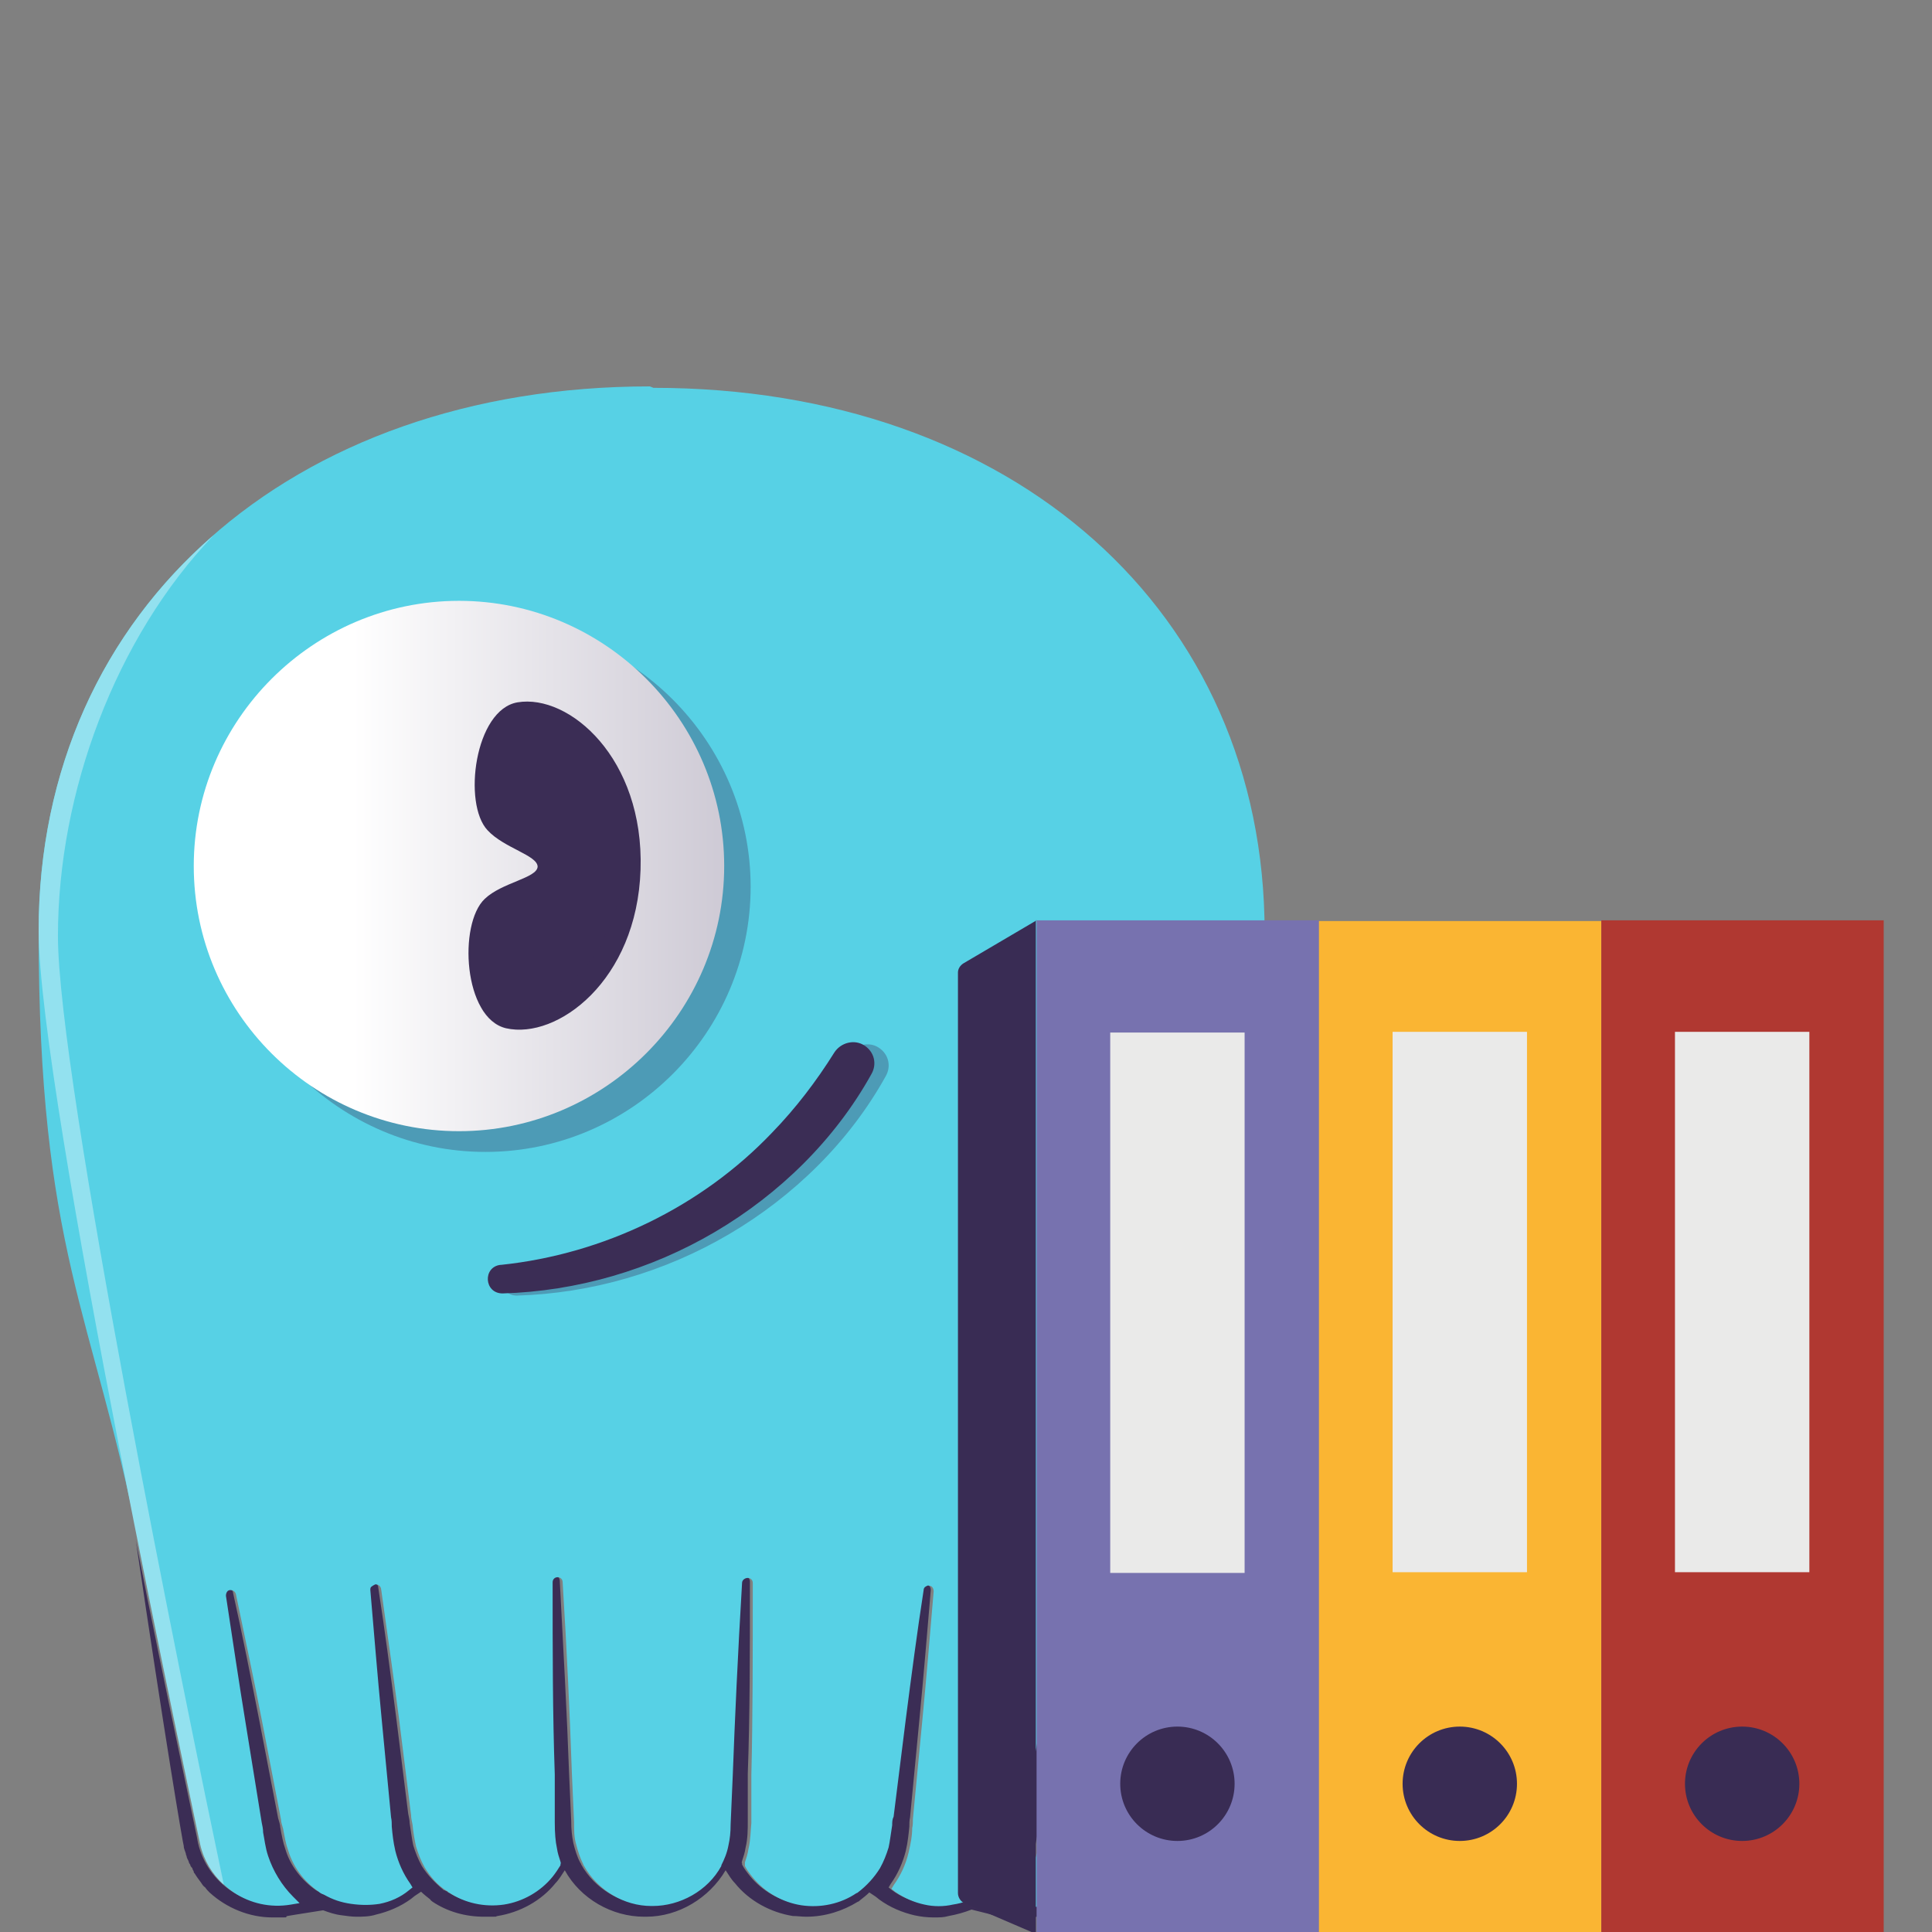 <svg width="200" height="200" viewBox="0 0 200 200" fill="none" xmlns="http://www.w3.org/2000/svg">
<rect x="0" y="0" width="200" height="200" fill="#808080" stroke="none"/>
<g clip-path="url(#clip0_94_75)">
<path d="M113.893 190.871C113.079 194.645 109.675 197.234 105.975 197.234C102.275 197.234 105.087 197.234 104.643 197.16L103.829 196.938L104.421 196.346C105.605 195.163 106.493 193.683 106.937 192.055C107.159 191.167 107.307 190.353 107.455 189.613C107.455 189.243 107.529 188.947 107.603 188.577L109.231 178.514C109.971 174.001 110.637 169.487 111.303 165.122C111.303 164.826 111.155 164.604 110.859 164.53C110.563 164.53 110.267 164.678 110.193 164.974C109.305 169.265 108.343 173.705 107.455 178.292L105.531 188.281C105.531 188.577 105.383 188.947 105.383 189.243C105.235 190.057 105.087 190.871 104.865 191.463C104.347 193.165 103.237 194.719 101.683 195.754C101.535 195.902 101.387 195.976 101.165 196.05C100.277 196.568 99.389 196.864 98.353 197.012C97.391 197.16 96.355 197.16 95.393 197.012C94.357 196.79 93.247 196.346 92.359 195.68L91.989 195.385L92.211 195.015C92.951 193.979 93.469 192.795 93.765 191.611C93.987 190.649 94.061 189.835 94.135 189.095C94.135 188.799 94.135 188.429 94.209 188.133L95.171 178.07C95.615 173.483 95.985 168.969 96.355 164.604C96.355 164.308 96.207 164.086 95.911 164.012C95.763 164.012 95.615 164.012 95.541 164.086C95.393 164.16 95.319 164.308 95.319 164.456C94.727 168.747 94.061 173.261 93.469 177.848L92.211 187.911C92.211 188.207 92.136 188.503 92.062 188.799C91.989 189.613 91.841 190.427 91.692 191.093C91.544 191.833 91.249 192.573 90.805 193.239C90.213 194.201 89.472 195.089 88.51 195.68C88.51 195.754 88.436 195.828 88.362 195.828C86.734 196.938 84.662 197.382 82.664 197.086C80.74 196.79 78.89 195.754 77.632 194.201C77.336 193.831 77.04 193.461 76.818 193.017V192.869C76.744 192.869 76.818 192.647 76.818 192.647C76.966 192.203 77.114 191.759 77.188 191.241C77.41 190.353 77.41 189.317 77.41 188.577V183.62C77.632 177.626 77.632 171.115 77.632 163.716C77.632 163.42 77.41 163.198 77.114 163.198C76.818 163.198 76.596 163.42 76.522 163.716C76.078 171.115 75.782 177.626 75.56 183.62L75.338 188.725C75.338 189.613 75.338 190.205 75.116 190.871C74.894 191.685 74.672 192.351 74.376 192.943C74.376 192.943 74.376 192.943 74.376 193.017C72.97 195.606 70.084 197.234 67.272 197.16H67.124C64.312 197.16 61.574 195.532 60.167 193.017C60.167 193.017 60.167 192.943 60.093 192.869C59.724 192.203 59.502 191.389 59.353 190.797C59.206 190.057 59.132 189.391 59.132 188.503L58.91 183.546C58.688 177.256 58.318 170.745 57.947 163.642C57.947 163.346 57.725 163.124 57.429 163.124C57.133 163.124 56.911 163.346 56.911 163.642C56.911 170.745 56.911 177.256 57.059 183.546V188.503C57.133 189.613 57.208 190.427 57.355 191.167C57.504 191.685 57.578 192.129 57.725 192.573V192.795V192.943C57.504 193.387 57.207 193.757 56.911 194.127C55.653 195.68 53.803 196.716 51.879 197.012C49.881 197.308 47.809 196.864 46.181 195.754C46.181 195.754 46.107 195.754 46.033 195.68H45.959C45.071 194.941 44.257 194.127 43.665 193.165C43.295 192.499 42.999 191.759 42.777 191.019C42.629 190.353 42.555 189.613 42.407 188.725C42.407 188.429 42.333 188.133 42.259 187.763L41.001 177.7C40.409 173.113 39.817 168.599 39.151 164.308C39.151 164.012 38.855 163.864 38.559 163.864C38.411 163.864 38.263 163.938 38.189 164.086C38.115 164.16 38.041 164.308 38.041 164.456C38.411 168.747 38.781 173.335 39.225 177.922L40.187 187.985C40.187 188.281 40.187 188.651 40.261 188.947C40.261 189.761 40.409 190.501 40.631 191.463C40.927 192.647 41.445 193.831 42.185 194.867L42.407 195.237L42.037 195.533C41.075 196.198 40.039 196.716 39.003 196.938C38.041 197.16 37.005 197.16 36.043 196.938C35.081 196.79 34.119 196.42 33.231 195.976C33.083 195.902 32.861 195.754 32.713 195.68C31.233 194.645 30.049 193.165 29.531 191.389C29.309 190.797 29.161 189.983 29.013 189.169C29.013 188.873 28.865 188.503 28.791 188.207L26.866 178.218C25.979 173.705 25.09 169.191 24.128 164.9C24.128 164.604 23.832 164.456 23.536 164.456C23.24 164.456 23.018 164.752 23.092 165.048C23.758 169.413 24.424 173.927 25.164 178.44L26.793 188.503C26.793 188.873 26.941 189.169 26.941 189.539C27.088 190.279 27.163 191.093 27.459 191.981C27.902 193.535 28.791 195.015 30.049 196.198L30.715 196.864L29.827 197.012C25.534 197.752 21.464 194.941 20.502 190.797C20.502 190.501 17.468 176.664 14.064 159.498C17.024 179.624 18.948 190.945 19.022 191.093C19.022 191.389 19.17 191.611 19.244 191.907C19.244 191.907 19.244 192.055 19.318 192.129C19.318 192.351 19.466 192.499 19.54 192.721C19.54 192.795 19.614 192.943 19.688 193.017C19.688 193.165 19.836 193.313 19.91 193.387C19.91 193.535 20.058 193.683 20.058 193.757C20.058 193.757 20.058 193.905 20.132 193.905C20.354 194.275 20.576 194.571 20.798 194.867C20.946 195.089 21.02 195.237 21.242 195.385C21.39 195.606 21.538 195.754 21.686 195.902C23.462 197.53 25.831 198.492 28.198 198.492C30.567 198.492 29.235 198.492 29.753 198.344L30.641 198.196L33.453 197.752C34.045 197.974 34.711 198.196 35.377 198.27C35.895 198.344 36.413 198.418 36.931 198.418C37.449 198.418 38.263 198.418 38.929 198.196C40.187 197.9 41.445 197.382 42.555 196.568L42.925 196.272L43.591 195.828C43.887 196.124 44.183 196.346 44.553 196.642C44.553 196.716 44.701 196.79 44.775 196.864C46.329 197.9 48.179 198.418 50.103 198.418C52.027 198.418 51.065 198.418 51.509 198.344C53.803 197.974 56.023 196.79 57.504 194.941C57.873 194.571 58.169 194.053 58.465 193.609C60.093 196.568 63.35 198.418 66.68 198.418H66.754H66.902C70.232 198.418 73.414 196.494 75.116 193.609C75.412 194.053 75.708 194.571 76.078 194.941C77.558 196.79 79.778 197.974 82.072 198.344C82.516 198.344 82.96 198.418 83.478 198.418C85.402 198.418 87.252 197.826 88.806 196.864C88.88 196.864 88.954 196.79 89.028 196.716C89.398 196.42 89.695 196.198 89.99 195.902L90.656 196.346L91.026 196.642C92.136 197.456 93.395 197.974 94.653 198.27C95.319 198.418 95.985 198.492 96.651 198.492C97.317 198.492 97.687 198.492 98.205 198.344C99.019 198.196 99.833 197.974 100.573 197.678L102.941 198.27L103.755 198.492C104.273 198.566 104.791 198.64 105.309 198.64C109.749 198.64 113.745 195.459 114.707 191.093C114.707 190.871 116.705 179.106 119.887 158.462C116.409 175.998 113.375 190.353 113.301 190.723L113.893 190.871Z" fill="#3B2D55"/>
<path d="M67.272 40C30.049 40 4 63.234 4 96.382C4 129.531 9.624 135.821 14.36 159.646C17.764 176.812 20.724 190.649 20.799 190.945C21.761 195.163 25.831 197.9 30.123 197.16L31.011 197.012L30.345 196.347C29.161 195.163 28.273 193.683 27.755 192.129C27.459 191.241 27.385 190.427 27.237 189.687C27.237 189.317 27.163 189.021 27.089 188.651L25.461 178.588C24.721 174.075 24.055 169.561 23.389 165.196C23.389 164.9 23.537 164.604 23.833 164.604C24.129 164.604 24.351 164.752 24.425 165.048C25.313 169.339 26.275 173.779 27.163 178.366L29.087 188.355C29.087 188.651 29.235 189.021 29.309 189.317C29.457 190.131 29.605 190.945 29.827 191.537C30.345 193.239 31.455 194.793 33.009 195.829C33.157 195.977 33.305 196.051 33.527 196.125C34.415 196.642 35.303 196.938 36.339 197.086C37.375 197.234 38.337 197.234 39.299 197.086C40.409 196.864 41.445 196.421 42.333 195.681L42.703 195.385L42.481 195.015C41.741 193.979 41.223 192.795 40.927 191.611C40.705 190.649 40.631 189.909 40.557 189.095C40.557 188.799 40.557 188.429 40.483 188.133L39.521 178.07C39.077 173.483 38.707 168.895 38.337 164.604C38.337 164.456 38.337 164.308 38.485 164.234C38.559 164.16 38.707 164.086 38.855 164.012C39.151 164.012 39.373 164.16 39.447 164.456C40.039 168.747 40.705 173.261 41.297 177.848L42.555 187.911C42.555 188.207 42.629 188.503 42.703 188.873C42.777 189.687 42.925 190.501 43.073 191.167C43.295 191.907 43.591 192.647 43.961 193.313C44.553 194.275 45.293 195.163 46.255 195.755H46.329C46.329 195.829 46.403 195.903 46.477 195.903C48.105 197.012 50.177 197.456 52.175 197.16C54.1 196.864 55.95 195.829 57.208 194.275C57.504 193.905 57.8 193.461 58.022 193.091V192.943C58.096 192.943 58.022 192.721 58.022 192.721C57.874 192.277 57.726 191.833 57.652 191.315C57.504 190.649 57.43 189.761 57.43 188.651V183.694C57.208 177.404 57.208 170.893 57.208 163.79C57.208 163.494 57.43 163.272 57.726 163.272C58.022 163.272 58.244 163.494 58.244 163.79C58.688 170.893 58.984 177.404 59.206 183.694L59.428 188.651C59.428 189.539 59.428 190.205 59.65 190.945C59.798 191.537 60.02 192.277 60.39 193.017C60.39 193.017 60.39 193.091 60.464 193.165C61.87 195.681 64.608 197.308 67.42 197.308H67.568C70.38 197.308 73.266 195.755 74.672 193.165V193.091C74.968 192.499 75.264 191.833 75.412 191.019C75.56 190.353 75.634 189.687 75.634 188.873L75.856 183.768C76.078 177.848 76.374 171.337 76.818 163.864C76.818 163.568 77.114 163.346 77.41 163.346C77.706 163.346 77.928 163.568 77.928 163.864C77.928 171.337 77.928 177.848 77.78 183.768V188.725C77.706 189.391 77.706 190.501 77.484 191.389C77.41 191.907 77.262 192.351 77.114 192.795V193.017V193.165C77.336 193.609 77.632 193.979 77.928 194.349C79.186 195.903 81.036 196.938 82.96 197.234C84.959 197.53 87.031 197.086 88.659 195.977C88.659 195.977 88.733 195.977 88.807 195.903C89.695 195.237 90.509 194.349 91.101 193.387C91.471 192.721 91.767 191.981 91.989 191.241C92.137 190.575 92.211 189.835 92.359 188.947C92.359 188.651 92.359 188.355 92.507 188.059L93.765 177.996C94.357 173.409 94.949 168.895 95.615 164.604C95.615 164.456 95.689 164.308 95.837 164.234C95.985 164.16 96.059 164.086 96.207 164.16C96.503 164.16 96.651 164.456 96.651 164.752C96.281 169.117 95.911 173.631 95.467 178.218L94.505 188.281C94.505 188.577 94.505 188.947 94.431 189.243C94.431 190.057 94.283 190.797 94.061 191.759C93.765 193.017 93.247 194.127 92.507 195.163L92.285 195.533L92.655 195.829C93.617 196.495 94.653 196.938 95.689 197.16C96.651 197.382 97.687 197.382 98.649 197.16C99.685 197.012 100.573 196.643 101.461 196.199C101.609 196.125 101.831 195.977 101.979 195.903C103.533 194.867 104.643 193.387 105.161 191.611C105.309 191.019 105.531 190.205 105.679 189.391C105.679 189.095 105.827 188.725 105.827 188.429L107.751 178.44C108.639 173.927 109.527 169.413 110.489 165.122C110.489 164.826 110.859 164.678 111.155 164.678C111.451 164.678 111.599 164.974 111.599 165.27C110.933 169.635 110.267 174.149 109.527 178.662L107.899 188.725C107.899 189.095 107.751 189.391 107.751 189.761C107.603 190.501 107.529 191.315 107.233 192.203C106.789 193.757 105.901 195.237 104.717 196.495L104.125 197.086L104.939 197.308C105.383 197.382 105.827 197.456 106.271 197.456C109.971 197.456 113.375 194.867 114.189 191.093C114.189 190.723 117.298 176.443 120.776 158.832C125.438 135.155 130.914 105.632 130.914 96.53C130.914 63.308 104.865 40.148 67.642 40.148L67.272 40Z" fill="#57D1E5"/>
<path d="M50.251 64.344C35.081 64.344 22.797 76.7 22.797 91.795C22.797 106.889 35.155 119.246 50.251 119.246C65.348 119.246 77.706 106.889 77.706 91.795C77.706 76.7 65.348 64.344 50.251 64.344Z" fill="#4D9BB6"/>
<path d="M20.058 89.649C20.058 104.817 32.417 117.1 47.513 117.1C62.61 117.1 74.968 104.743 74.968 89.649C74.968 74.554 62.61 62.198 47.513 62.198C32.417 62.198 20.058 74.554 20.058 89.649Z" fill="url(#paint0_linear_94_75)"/>
<path d="M66.31 90.019C65.94 101.562 57.652 107.629 52.398 106.446C47.958 105.41 47.44 95.643 50.178 93.053C51.954 91.351 55.58 90.907 55.654 89.723C55.654 88.539 52.176 87.799 50.474 85.95C47.883 83.212 49.142 73.445 53.582 72.705C58.91 71.817 66.68 78.476 66.31 90.019Z" fill="#3B2D55"/>
<g opacity="0.1">
<path d="M60.834 75.442C63.202 78.476 64.904 82.842 64.682 88.317C64.312 99.86 56.024 105.927 50.769 104.744C50.399 104.67 50.103 104.522 49.807 104.374C50.399 105.41 51.287 106.223 52.324 106.445C57.578 107.703 65.792 101.562 66.236 90.019C66.458 83.36 63.942 78.328 60.76 75.442" fill="#3B2D55"/>
</g>
<path d="M22.131 55.39C10.66 65.305 4 79.586 4 96.382C4 113.179 20.576 190.131 20.724 190.945C21.095 192.573 21.983 194.053 23.167 195.089C19.023 175.407 5.998 111.699 5.998 96.9C5.998 82.102 11.918 66.045 22.131 55.39Z" fill="#93E1EF"/>
<path d="M53.359 131.159C63.942 130.049 74.08 125.166 81.406 117.47C83.848 114.955 85.995 112.143 87.845 109.183C88.511 108.147 89.917 107.777 90.953 108.443C91.989 109.109 92.285 110.367 91.693 111.403C87.919 118.21 82.146 123.834 75.486 127.755C68.826 131.677 61.204 133.897 53.508 134.119C51.583 134.119 51.435 131.381 53.285 131.159" fill="#4D9BB6"/>
<path d="M51.88 130.937C62.462 129.827 72.6 124.943 79.927 117.248C82.369 114.732 84.515 111.92 86.365 108.961C87.031 107.925 88.437 107.555 89.473 108.221C90.509 108.887 90.805 110.145 90.213 111.18C86.439 117.988 80.666 123.611 74.006 127.533C67.346 131.454 59.724 133.674 52.028 133.896C50.104 133.896 49.956 131.159 51.806 130.937" fill="#3B2D55"/>
<path d="M136.538 200.268V95.272H107.307V200.268H136.538Z" fill="#7772AF"/>
<path d="M128.842 162.828V106.889H114.93V162.828H128.842Z" fill="#EAEAE9"/>
<path d="M121.886 190.575C125.155 190.575 127.806 187.925 127.806 184.656C127.806 181.387 125.155 178.736 121.886 178.736C118.616 178.736 115.966 181.387 115.966 184.656C115.966 187.925 118.616 190.575 121.886 190.575Z" fill="#392C54"/>
<path d="M165.769 200.342V95.347H136.538V200.342H165.769Z" fill="#FAB533"/>
<path d="M158.073 162.754V106.815H144.161V162.754H158.073Z" fill="#EAEAE9"/>
<path d="M151.117 190.575C154.387 190.575 157.037 187.925 157.037 184.656C157.037 181.387 154.387 178.736 151.117 178.736C147.847 178.736 145.197 181.387 145.197 184.656C145.197 187.925 147.847 190.575 151.117 190.575Z" fill="#392C54"/>
<path d="M195 200.268V95.272H165.769V200.268H195Z" fill="#B03831"/>
<path d="M187.304 162.754V106.815H173.392V162.754H187.304Z" fill="#EAEAE9"/>
<path d="M180.348 190.575C183.617 190.575 186.268 187.925 186.268 184.656C186.268 181.387 183.617 178.736 180.348 178.736C177.078 178.736 174.428 181.387 174.428 184.656C174.428 187.925 177.078 190.575 180.348 190.575Z" fill="#392C54"/>
<path d="M107.307 95.272L99.759 99.712C99.389 99.934 99.167 100.304 99.167 100.674V195.977C99.167 196.42 99.463 196.864 99.833 197.012L107.233 200.194V95.272H107.307Z" fill="#392C54"/>
</g>
<defs>
<linearGradient id="paint0_linear_94_75" x1="75.042" y1="89.649" x2="20.058" y2="89.649" gradientUnits="userSpaceOnUse">
<stop stop-color="#CECAD5"/>
<stop offset="0.7" stop-color="white"/>
<stop offset="1" stop-color="white"/>
</linearGradient>
<clipPath id="clip0_94_75">
<rect width="200" height="200" fill="white"/>
</clipPath>
</defs>
</svg>
